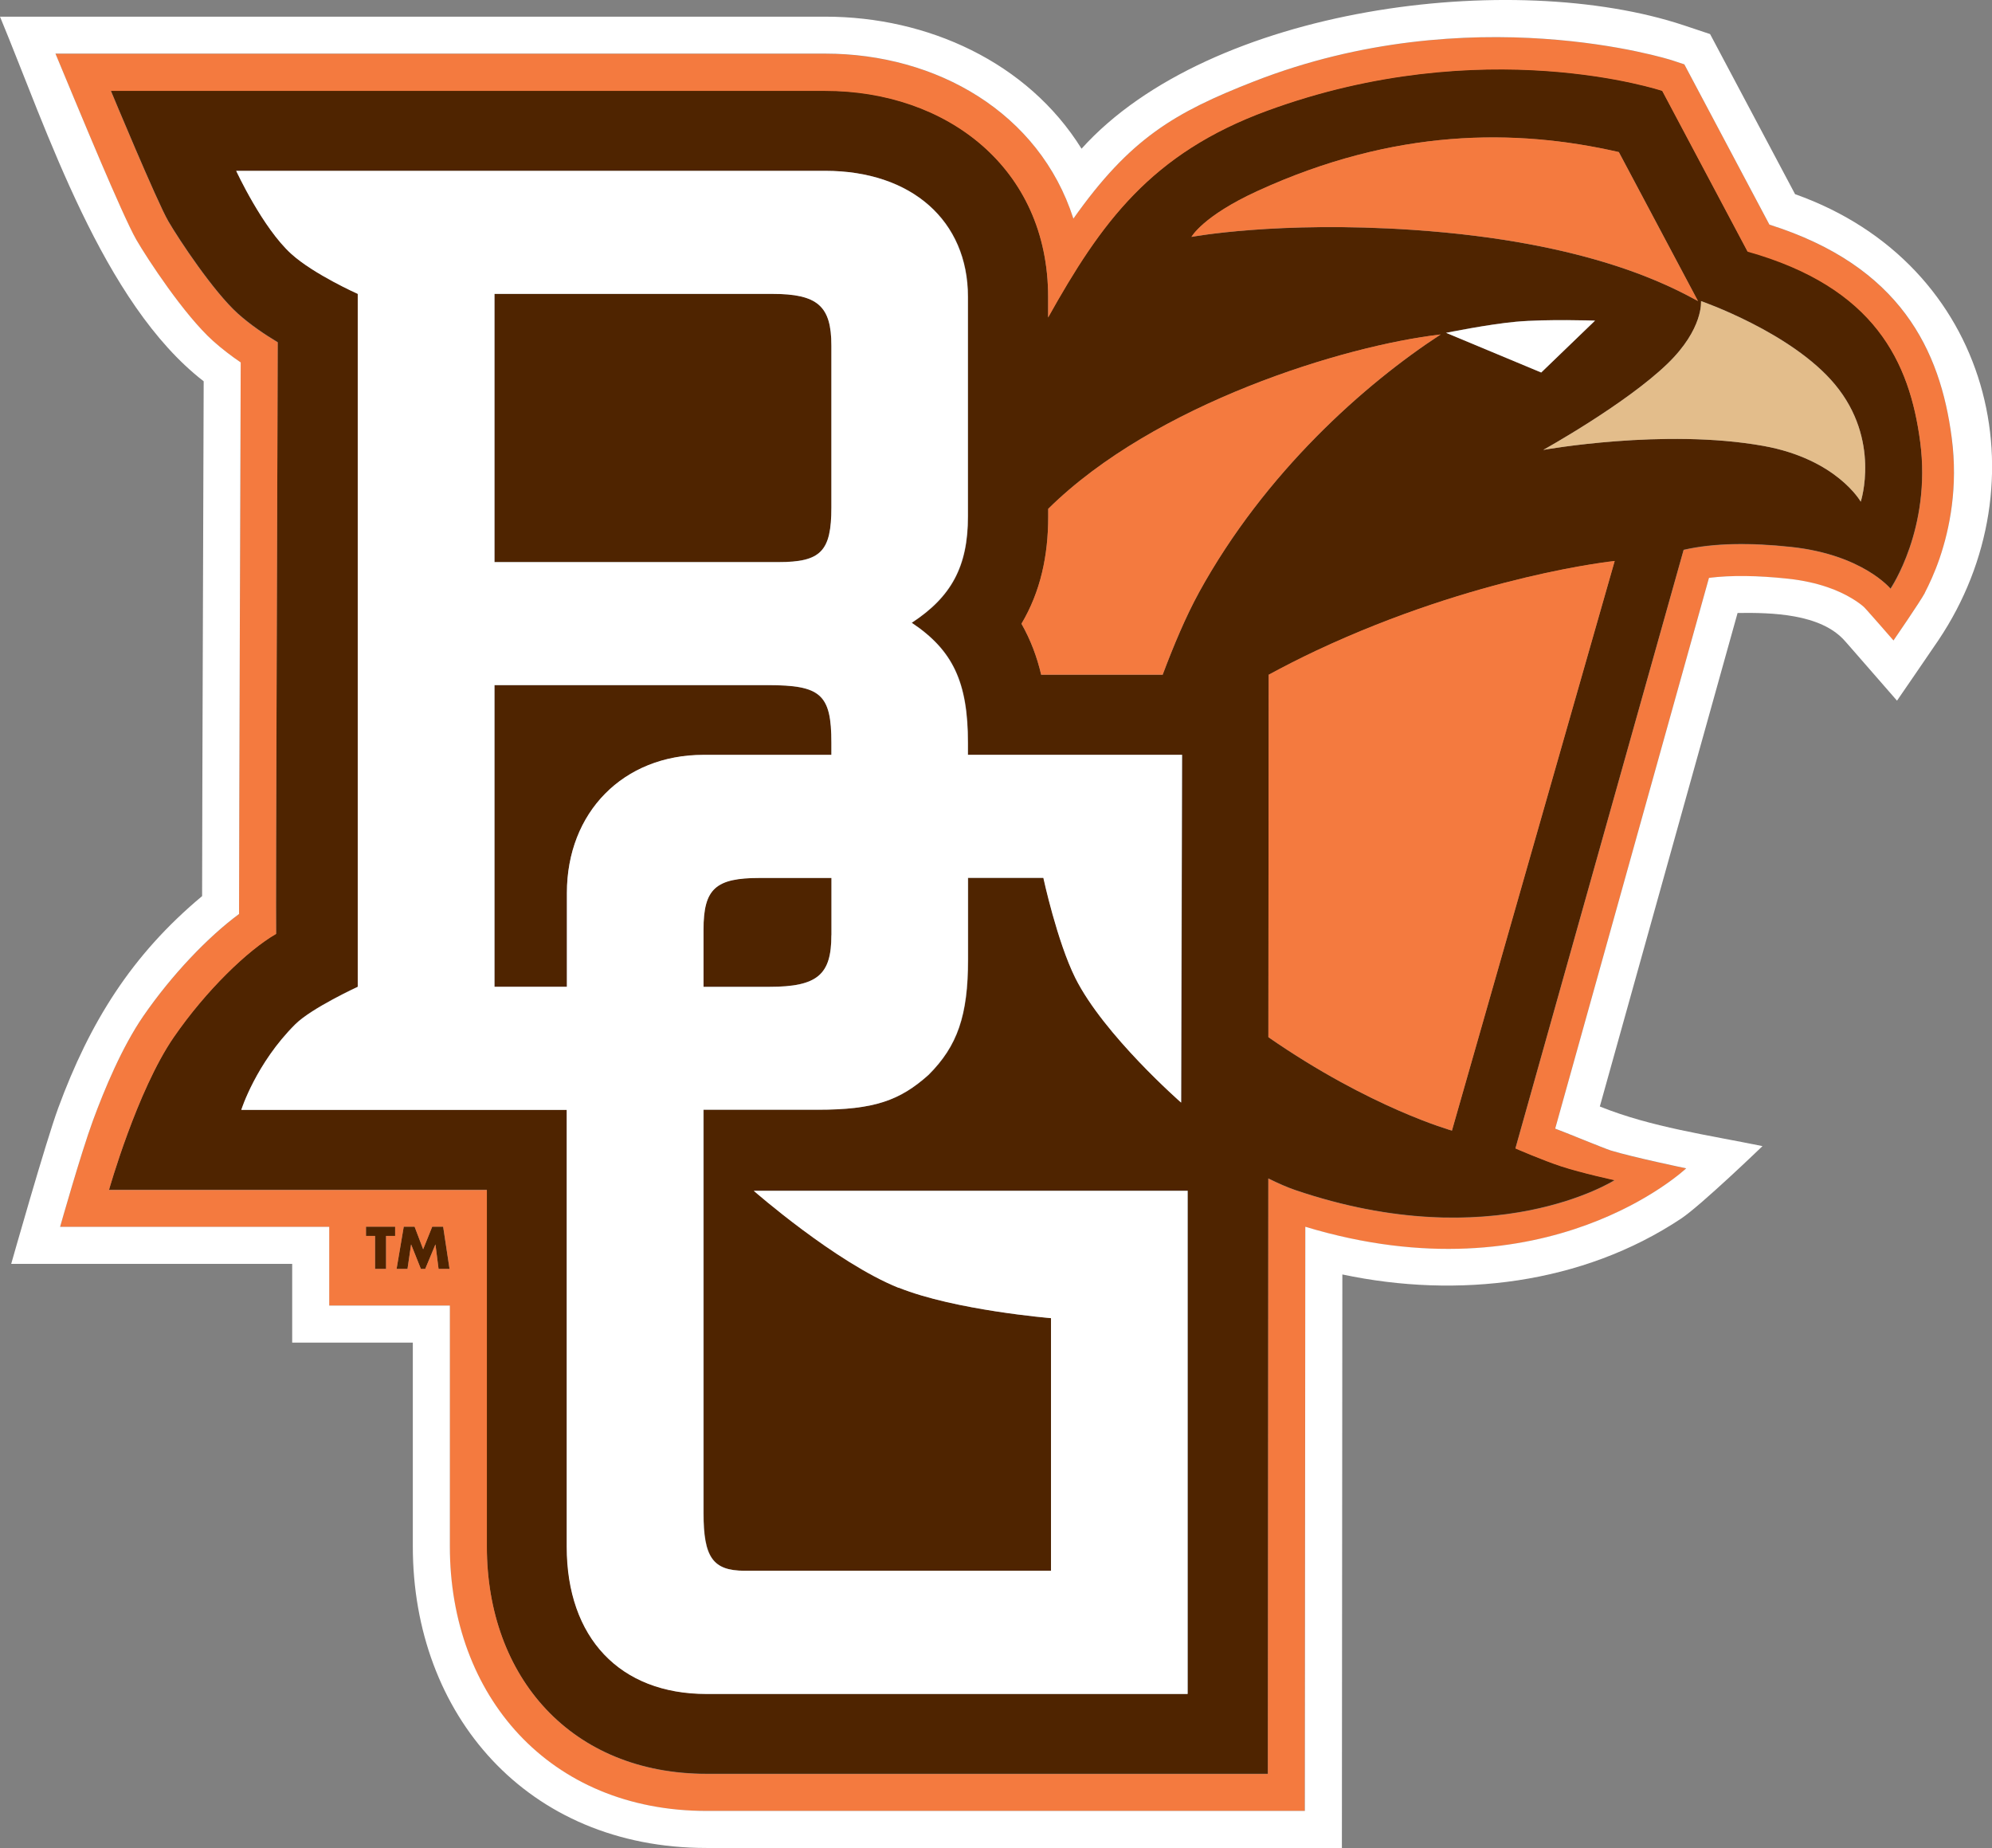 <?xml version="1.0" encoding="UTF-8"?>
<svg xmlns="http://www.w3.org/2000/svg" version="1.1" viewBox="0 0 215.16 199.58">
  <rect x="0" y="0" width="215.16" height="199.58" fill="#808080" stroke="none"/>
  <defs>
    <style>
      .cls-1 {
        fill: #4f2400;
      }

      .cls-1, .cls-2, .cls-3, .cls-4 {
        stroke-width: 0px;
      }

      .cls-2 {
        fill: #f47a3f;
      }

      .cls-3 {
        fill: #fff;
      }

      .cls-4 {
        fill: #e3bd8b;
      }
    </style>
  </defs>
  <g id="PMS_4625_BROWN" data-name="PMS 4625 BROWN">
    <g>
      <path class="cls-1" d="M89.8,54.8v-17.49c0-4.26-1.48-5.58-6.4-5.58h-29.99v28.97h30.65c4.59,0,5.74-1.15,5.74-5.9Z"/>
      <path class="cls-1" d="M75.99,100.39v6.18h7.09c5.25,0,6.72-1.31,6.72-5.58v-6.18h-7.75c-4.76,0-6.07,1.15-6.07,5.58Z"/>
      <path class="cls-1" d="M89.8,81.53v-1.3c0-5.25-1.15-6.23-6.89-6.23h-29.5v32.58s7.82,0,7.82,0v-10.12c0-8.69,6.07-14.92,14.76-14.92h13.81Z"/>
      <path class="cls-1" d="M188.76,27.15l-9.22-17.36s-19.29-6.43-42.65,2.14c-12.59,4.62-17.97,12.12-23.68,22.34v-2.21c0-14-11.03-22.27-24.07-22.27H11.98s4.99,12.01,6.21,14.1c1.18,2.02,4.88,7.59,7.49,9.95,1.36,1.22,2.95,2.29,4.32,3.11,0,5.26-.23,61.94-.17,63.89-3.07,1.77-7.58,6.12-11.06,11.17-3.96,5.75-6.99,16.48-6.99,16.48h40.8v38.51c0,14.15,9.16,24.56,23.74,24.56h60.62l.05-64.3c1.06.52,2.03.95,2.9,1.25,21.43,7.29,34.51-1.07,34.51-1.07,0,0-3.57-.77-5.79-1.5-1.96-.64-4.93-1.93-4.93-1.93l18.17-64.64c3.26-.74,7.18-.79,11.62-.31,7.71.83,10.72,4.5,10.72,4.5,0,0,4.44-6.5,3.21-15.86-1.14-8.68-4.93-16.72-18.65-20.58ZM135.82,20.64c14.82-6.79,27.85-6.77,39.04-4.21l8.55,16.09c-2.79-1.5-11.55-6.39-30.84-7.69-14.61-.98-23.87.76-23.87.76,0,0,1.21-2.24,7.12-4.95ZM172.28,34.63l-5.81,5.6-10.29-4.29s4.59-.93,7.56-1.2c3.32-.3,8.53-.12,8.53-.12ZM128.29,182.93h-51.97c-9.35,0-15.09-6.07-15.09-15.91v-47.17H26.07s1.58-5.01,5.84-9.25c1.76-1.75,6.74-4.04,6.74-4.04V31.74s-4.75-2.12-7.17-4.31c-3.12-2.82-5.96-8.98-5.96-8.98h63.63c9.35,0,15.42,5.41,15.42,13.61v23.72c0,5.41-1.8,8.69-6.07,11.48,4.43,2.95,6.07,6.4,6.07,12.96v1.3h23.13l-.1,37.56s-8.35-7.3-11.43-13.46c-1.98-3.96-3.45-10.81-3.45-10.81h-8.14v8.81c0,6.07-1.15,9.35-4.26,12.46-3.12,2.79-5.9,3.77-11.97,3.77h-12.34v43.56c0,4.76.98,6.23,4.43,6.23h33.11v-27.28s-10.38-.85-16.45-3.29c-6.81-2.74-15.65-10.48-15.65-10.48h46.86v54.34ZM129.48,64.04c-1.4,2.55-2.74,5.75-3.9,8.84h-13.12c-.45-1.93-1.14-3.77-2.13-5.51,2.06-3.45,2.89-7.34,2.89-11.58v-.83c11.51-11.38,32.03-17.64,42.38-18.83-8.14,5.31-18.96,14.84-26.13,27.91ZM156.83,122.11s-8.8-2.45-19.83-10.09l.03-39.12v-.02c1.59-.86,3.3-1.74,5.15-2.61,17.36-8.15,32.22-9.67,32.22-9.67l-17.58,61.52ZM200.98,54.18s-2.58-4.59-10.5-6.02c-10.72-1.93-23.79.43-23.79.43,0,0,8.89-4.93,13.42-9.31,3.91-3.78,3.62-6.77,3.62-6.77,0,0,9.8,3.38,14.47,9,4.98,6,2.79,12.66,2.79,12.66Z"/>
      <polygon class="cls-1" points="39.53 133.48 40.51 133.48 40.51 137.04 41.7 137.04 41.7 133.48 42.68 133.48 42.68 132.48 39.53 132.48 39.53 133.48"/>
      <polygon class="cls-1" points="46.68 132.48 45.7 134.92 44.78 132.48 43.61 132.48 42.83 137.04 44.01 137.04 44.4 134.41 44.41 134.41 45.46 137.04 45.93 137.04 47.02 134.41 47.03 134.41 47.37 137.04 48.55 137.04 47.86 132.48 46.68 132.48"/>
    </g>
  </g>
  <g id="PMS_172_ORANGE" data-name="PMS 172 ORANGE">
    <g>
      <path class="cls-2" d="M210.81,47.28c-1.24-9.44-5.54-18.53-19.69-23.01l-9.19-17.31-1.3-.43c-.3-.1-21.75-6.89-45.18,2.27-8.59,3.36-13.38,6.14-19.51,14.82-3.67-11.45-14.79-17.82-26.8-17.82H5.99s3.55,8.55,4.96,11.84c1.34,3.13,3.01,6.96,3.78,8.27,1.2,2.07,5.16,8.11,8.27,10.91.97.87,2.01,1.66,3,2.33-.02,10.48-.18,49.76-.18,59.57-3.36,2.48-7.27,6.57-10.35,11.04-2.28,3.31-4.17,7.83-5.44,11.29-1.3,3.54-3.54,11.46-3.54,11.46h29.06v8.5h13.03v26.02c0,16.12,10.71,28.56,27.74,28.56h64.61l.05-63.09c26.12,7.9,41.14-6.31,41.14-6.31,0,0-5.73-1.18-8.15-1.93-.73-.23-5.18-2.07-6-2.36l16.61-59.48c2.4-.29,5.25-.26,8.53.09,3.35.36,5.56,1.32,6.86,2.1.66.39,1.1.75,1.36.97.16.14,1.66,1.85,1.73,1.94l1.45,1.66s2.91-4.23,3.39-5.14c.46-.87,1.05-2.14,1.6-3.74,1.08-3.17,2-7.68,1.3-13ZM42.68,133.48h-.98v3.56h-1.19v-3.56h-.98v-1h3.15v1ZM47.37,137.04l-.33-2.63h-.01l-1.1,2.63h-.47l-1.05-2.63h-.01l-.38,2.63h-1.18l.77-4.56h1.17l.93,2.44.98-2.44h1.18l.69,4.56h-1.19ZM204.2,63.59s-3.01-3.67-10.72-4.5c-4.44-.48-8.36-.43-11.62.31l-18.17,64.64s2.97,1.29,4.93,1.93c2.22.73,5.79,1.5,5.79,1.5,0,0-13.08,8.36-34.51,1.07-.87-.3-1.85-.72-2.9-1.25l-.05,64.3h-60.62c-14.59,0-23.74-10.42-23.74-24.56v-38.51H11.77s3.03-10.73,6.99-16.48c3.48-5.05,7.99-9.4,11.06-11.17-.06-1.95.18-58.64.17-63.89-1.37-.82-2.97-1.89-4.32-3.11-2.61-2.36-6.32-7.93-7.49-9.95-1.22-2.09-6.21-14.1-6.21-14.1h77.17c13.04,0,24.07,8.27,24.07,22.27v2.21c5.71-10.22,11.09-17.72,23.68-22.34,23.36-8.57,42.65-2.14,42.65-2.14l9.22,17.36c13.72,3.86,17.51,11.9,18.65,20.58,1.23,9.36-3.21,15.86-3.21,15.86Z"/>
      <path class="cls-2" d="M152.56,24.82c19.29,1.3,28.05,6.19,30.84,7.69l-8.55-16.09c-11.18-2.56-24.22-2.58-39.04,4.21-5.91,2.71-7.12,4.95-7.12,4.95,0,0,9.26-1.74,23.87-.76Z"/>
      <path class="cls-2" d="M155.6,36.12c-10.35,1.19-30.87,7.46-42.38,18.83v.83c0,4.24-.84,8.12-2.89,11.58.99,1.74,1.68,3.58,2.13,5.51h13.12c1.16-3.09,2.5-6.29,3.9-8.84,7.17-13.07,17.99-22.6,26.13-27.91Z"/>
      <path class="cls-2" d="M137.03,72.87v.02l-.03,39.12c11.03,7.65,19.83,10.09,19.83,10.09l17.58-61.52s-14.86,1.53-32.22,9.67c-1.85.87-3.56,1.75-5.15,2.61Z"/>
    </g>
  </g>
  <g id="PMS_728_TAN" data-name="PMS 728 TAN">
    <path class="cls-4" d="M183.73,32.51s.29,2.99-3.62,6.77c-4.53,4.38-13.42,9.31-13.42,9.31,0,0,13.07-2.36,23.79-.43,7.92,1.43,10.5,6.02,10.5,6.02,0,0,2.2-6.67-2.79-12.66-4.67-5.62-14.47-9-14.47-9Z"/>
  </g>
  <g id="WHITE">
    <g>
      <path class="cls-3" d="M193.9,20.99l-9.19-17.31-2.82-.94c-18.41-6.13-51.17-2.1-65.07,13.32-5.83-9.36-16.64-14.26-27.68-14.26H0c5.07,12.21,11.09,30.94,22,39.38-.03,12.02-.16,44.1-.17,55.6-7.64,6.37-12.14,13.65-15.54,22.88-1.34,3.63-5.08,16.84-5.08,16.84h30.35v8.5h13.03v22.02c0,18.08,12.27,32.56,31.74,32.56h68.61l.05-61.94c12.45,2.64,25.93,1.06,36.6-6.04,2.17-1.45,8.78-7.82,8.78-7.82-5.85-1.2-12.02-2.04-17.57-4.28l14.88-53.3c3.67-.05,8.97.07,11.57,3l.81.92,4.84,5.55s3.66-5.32,4.46-6.51c11.46-17.04,5.79-40.63-15.44-48.18ZM207.91,64.03c-.48.91-3.39,5.14-3.39,5.14l-1.45-1.66c-.07-.08-1.57-1.79-1.73-1.94-.25-.23-.7-.58-1.36-.97-1.3-.78-3.51-1.74-6.86-2.1-3.29-.35-6.13-.39-8.53-.09l-16.61,59.48c.82.29,5.27,2.13,6,2.36,2.42.74,8.15,1.93,8.15,1.93,0,0-15.02,14.21-41.14,6.31l-.05,63.09h-64.61c-17.02,0-27.74-12.44-27.74-28.56v-26.02h-13.03v-8.5H6.49s2.24-7.92,3.54-11.46c1.27-3.46,3.16-7.97,5.44-11.29,3.08-4.47,6.99-8.56,10.35-11.04,0-9.82.15-49.09.18-59.57-.99-.67-2.03-1.46-3-2.33-3.11-2.8-7.07-8.84-8.27-10.91-.76-1.31-2.44-5.14-3.78-8.27-1.41-3.28-4.96-11.84-4.96-11.84h83.15c12.01,0,23.13,6.37,26.8,17.82,6.13-8.67,10.92-11.46,19.51-14.82,23.43-9.15,44.88-2.37,45.18-2.27l1.3.43,9.19,17.31c14.16,4.47,18.46,13.57,19.69,23.01.7,5.32-.22,9.83-1.3,13-.55,1.61-1.15,2.87-1.6,3.74Z"/>
      <path class="cls-3" d="M156.18,35.94l10.29,4.29,5.81-5.6s-5.22-.18-8.53.12c-2.98.27-7.56,1.2-7.56,1.2Z"/>
      <path class="cls-3" d="M97.07,139.07c6.07,2.44,16.45,3.29,16.45,3.29v27.28h-33.11c-3.44,0-4.43-1.48-4.43-6.23v-43.56h12.34c6.07,0,8.86-.98,11.97-3.77,3.12-3.12,4.26-6.4,4.26-12.46v-8.81h8.14s1.48,6.85,3.45,10.81c3.08,6.16,11.43,13.46,11.43,13.46l.1-37.56h-23.13v-1.3c0-6.56-1.64-10-6.07-12.96,4.26-2.79,6.07-6.07,6.07-11.48v-23.72c0-8.2-6.07-13.61-15.42-13.61H25.51s2.84,6.16,5.96,8.98c2.42,2.19,7.17,4.31,7.17,4.31v74.84s-4.97,2.29-6.74,4.04c-4.26,4.23-5.84,9.25-5.84,9.25h35.15v47.17c0,9.84,5.74,15.91,15.09,15.91h51.97v-54.34h-46.86s8.83,7.74,15.65,10.48ZM89.8,101c0,4.26-1.48,5.58-6.72,5.58h-7.09v-6.18c0-4.43,1.31-5.58,6.07-5.58h7.75v6.18ZM53.41,31.74h29.99c4.92,0,6.4,1.31,6.4,5.58v17.49c0,4.76-1.15,5.9-5.74,5.9h-30.65v-28.97ZM61.23,96.45v10.12h-7.82s0-32.58,0-32.58h29.5c5.74,0,6.89.98,6.89,6.23v1.3h-13.81c-8.69,0-14.76,6.23-14.76,14.92Z"/>
    </g>
  </g>
</svg>